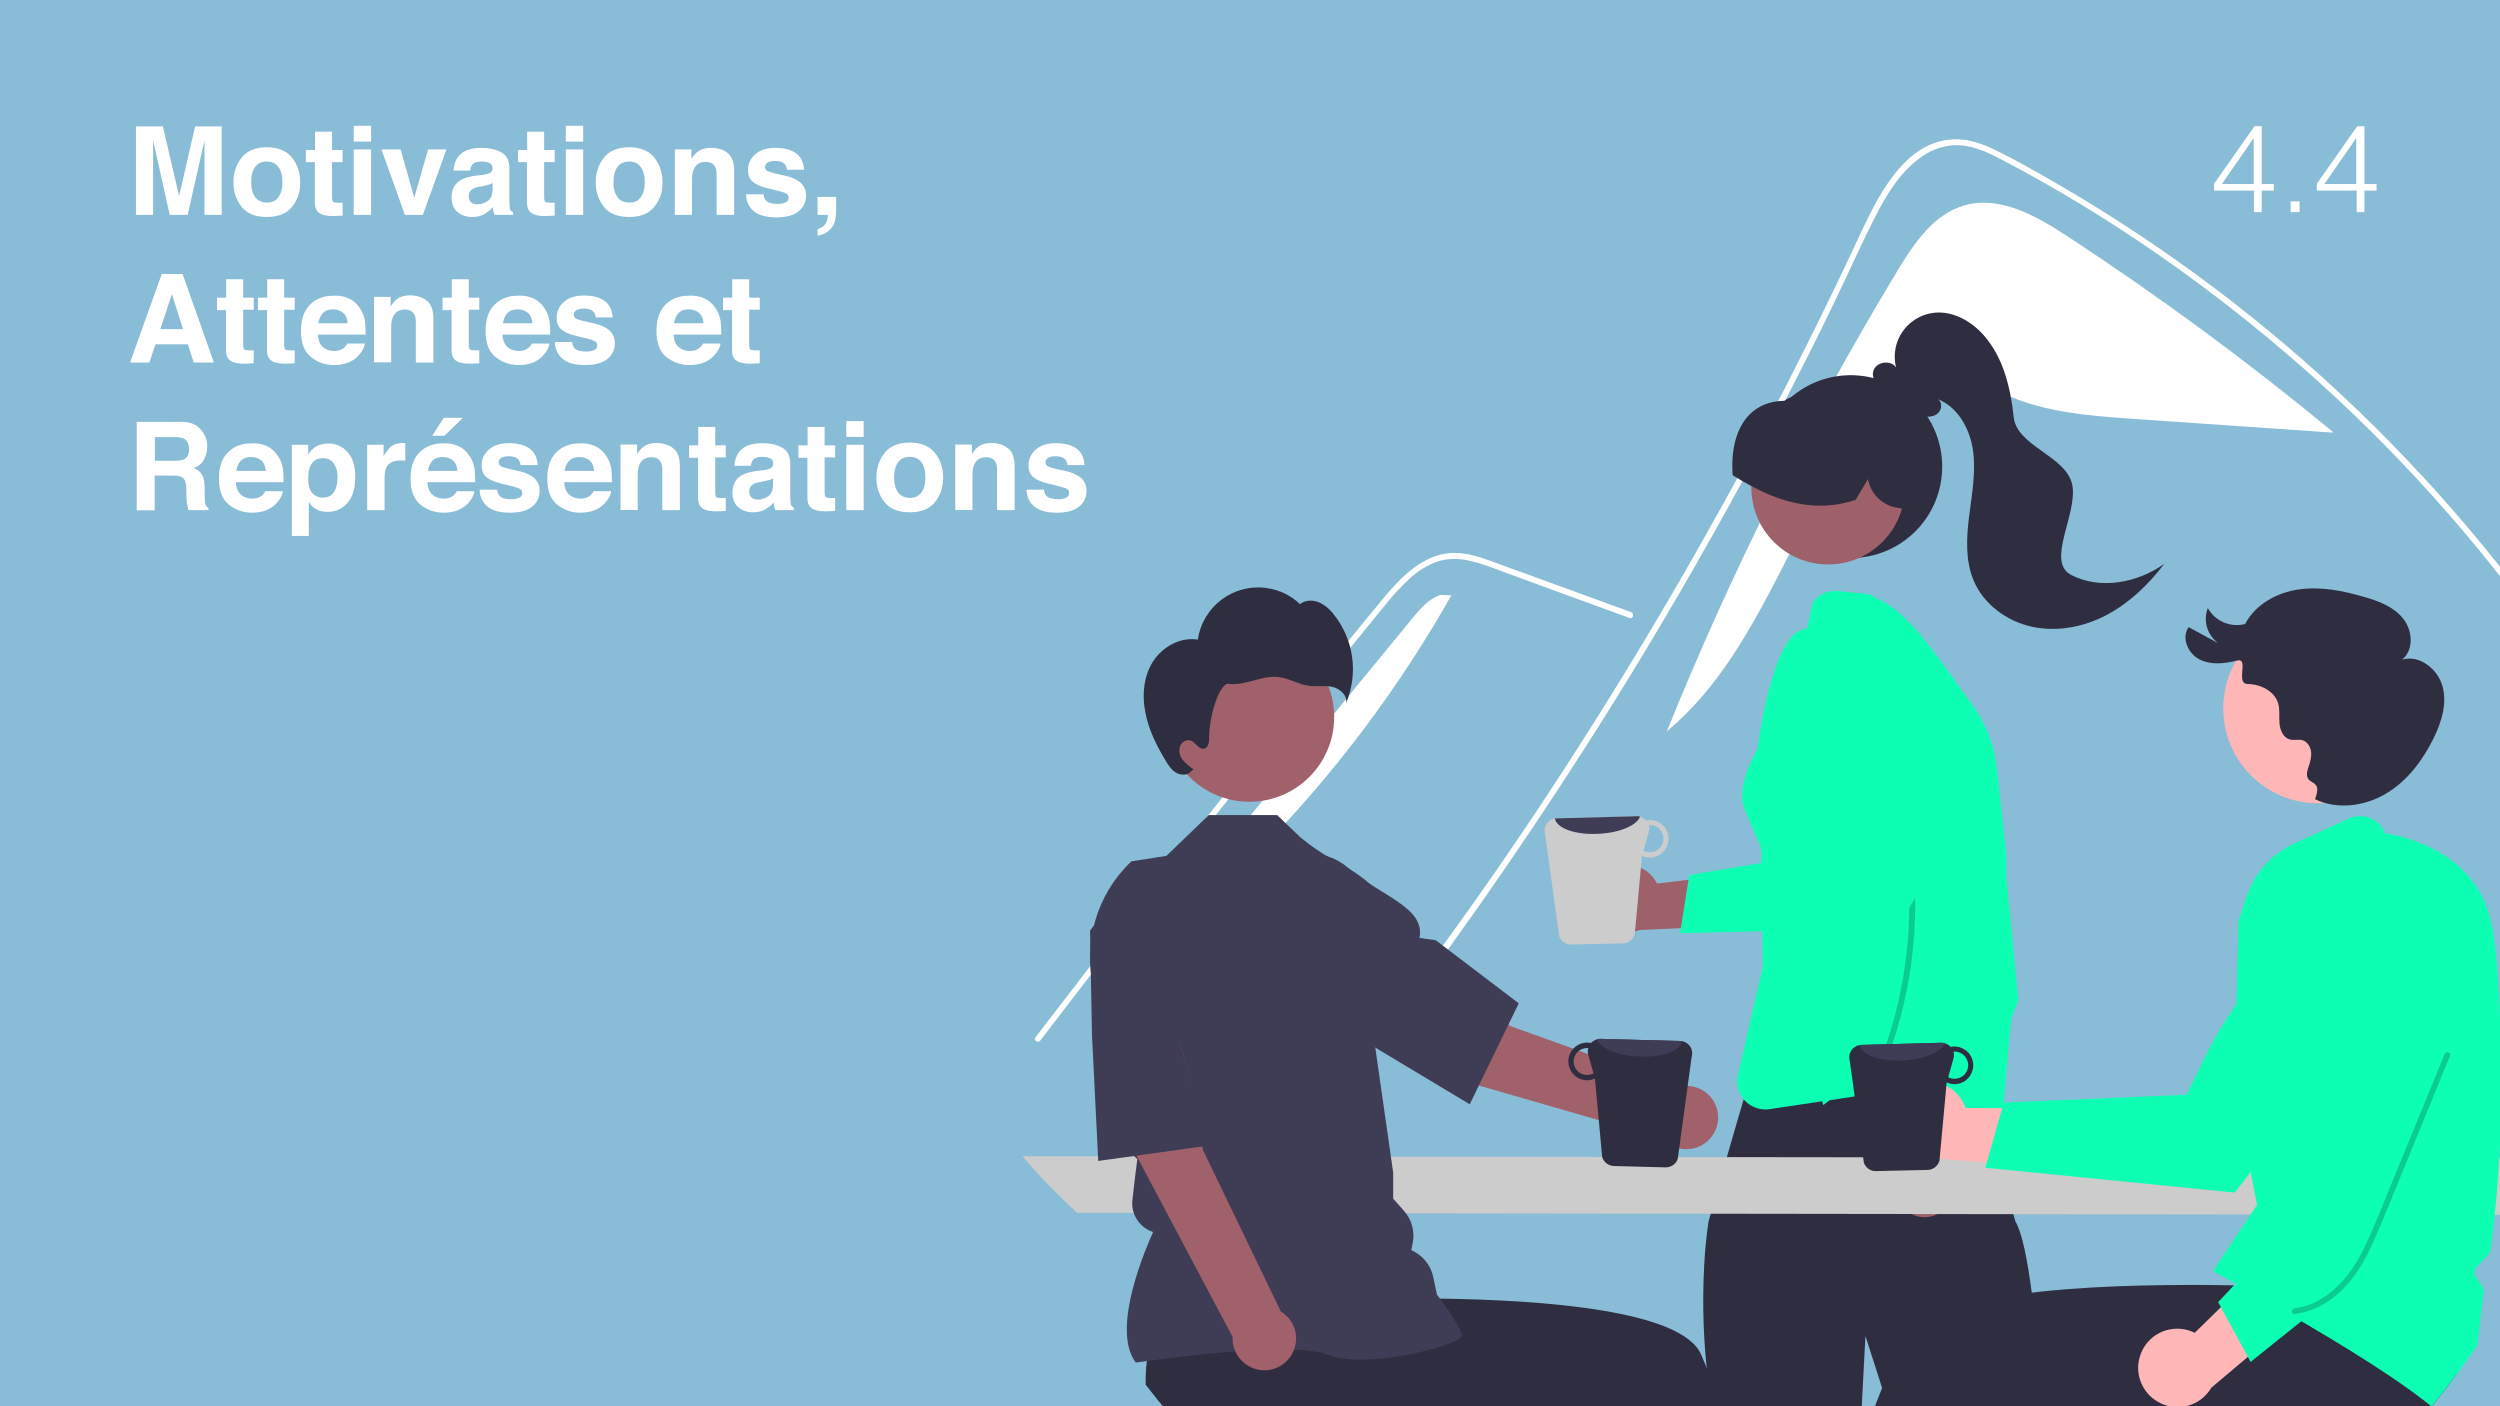 <?xml version="1.0" encoding="UTF-8"?>
<!-- Generator: Adobe Illustrator 27.3.1, SVG Export Plug-In . SVG Version: 6.00 Build 0)  -->
<svg xmlns="http://www.w3.org/2000/svg" xmlns:xlink="http://www.w3.org/1999/xlink" version="1.1" id="Calque_1" x="0px" y="0px" viewBox="0 0 1280 720" style="enable-background:new 0 0 1280 720;" xml:space="preserve">
<style type="text/css">
	.st0{fill:#88BCD7;}
	.st1{fill:#FFFFFF;}
	.st2{fill:#2F2E41;}
	.st3{fill:#9E616A;}
	.st4{fill:#FFB8B8;}
	.st5{fill:#0DFFB3;}
	.st6{fill:#CCCCCC;}
	.st7{fill:#FFB6B6;}
	.st8{fill:#CACACA;}
	.st9{fill:#3F3D56;}
	.st10{fill:#A0616A;}
	.st11{opacity:0.2;enable-background:new    ;}
</style>
<rect class="st0" width="1280" height="720"></rect>
<g>
	<path class="st1" d="M99.9,64.7h13.6V110h-8.8V79.3c0-0.9,0-2.1,0-3.7c0-1.6,0-2.8,0-3.7L96.1,110h-9.2l-8.5-38.1   c0,0.9,0,2.1,0,3.7c0,1.6,0,2.8,0,3.7V110h-8.8V64.7h13.8l8.3,35.7L99.9,64.7z"></path>
	<path class="st1" d="M149.5,105.9c-2.8,3.5-7.1,5.2-12.9,5.2c-5.8,0-10.1-1.7-12.9-5.2c-2.8-3.5-4.2-7.7-4.2-12.6   c0-4.8,1.4-9,4.2-12.6c2.8-3.5,7.1-5.3,12.9-5.3c5.8,0,10.1,1.8,12.9,5.3c2.8,3.5,4.2,7.7,4.2,12.6   C153.8,98.2,152.4,102.4,149.5,105.9z M142.5,101c1.4-1.8,2.1-4.4,2.1-7.8s-0.7-5.9-2.1-7.8c-1.4-1.8-3.3-2.7-5.9-2.7   c-2.6,0-4.5,0.9-5.9,2.7c-1.4,1.8-2.1,4.4-2.1,7.8s0.7,5.9,2.1,7.8c1.4,1.8,3.4,2.7,5.9,2.7C139.2,103.8,141.1,102.9,142.5,101z"></path>
	<path class="st1" d="M156.6,83v-6.2h4.7v-9.4h8.7v9.4h5.4V83H170v17.7c0,1.4,0.2,2.2,0.5,2.6c0.3,0.3,1.4,0.5,3.2,0.5   c0.3,0,0.5,0,0.8,0s0.6,0,0.9,0v6.6l-4.2,0.2c-4.1,0.1-7-0.6-8.5-2.2c-1-1-1.5-2.6-1.5-4.6V83H156.6z"></path>
	<path class="st1" d="M190,72.5h-8.9v-8.1h8.9V72.5z M181.1,76.5h8.9V110h-8.9V76.5z"></path>
	<path class="st1" d="M219.2,76.5h9.4L216.5,110h-9.2l-12-33.5h9.8l7,24.7L219.2,76.5z"></path>
	<path class="st1" d="M246.8,89.6c1.6-0.2,2.8-0.5,3.5-0.8c1.3-0.5,1.9-1.4,1.9-2.5c0-1.4-0.5-2.3-1.5-2.8c-1-0.5-2.4-0.8-4.3-0.8   c-2.1,0-3.6,0.5-4.5,1.5c-0.6,0.8-1,1.8-1.2,3.1h-8.5c0.2-2.9,1-5.3,2.5-7.2c2.3-3,6.3-4.4,12-4.4c3.7,0,7,0.7,9.8,2.2   c2.9,1.5,4.3,4.2,4.3,8.2v15.4c0,1.1,0,2.4,0.1,3.9c0.1,1.1,0.2,1.9,0.5,2.3c0.3,0.4,0.7,0.7,1.3,1v1.3h-9.5   c-0.3-0.7-0.5-1.3-0.6-1.9c-0.1-0.6-0.2-1.3-0.2-2c-1.2,1.3-2.6,2.4-4.2,3.4c-1.9,1.1-4,1.6-6.4,1.6c-3.1,0-5.6-0.9-7.6-2.6   c-2-1.7-3-4.2-3-7.4c0-4.1,1.6-7.1,4.8-9c1.8-1,4.3-1.7,7.7-2.2L246.8,89.6z M252.2,93.7c-0.6,0.3-1.1,0.6-1.7,0.8   c-0.6,0.2-1.4,0.4-2.4,0.6l-2,0.4c-1.9,0.3-3.2,0.7-4,1.2c-1.4,0.8-2.1,2-2.1,3.7c0,1.5,0.4,2.6,1.3,3.2c0.8,0.7,1.9,1,3.1,1   c1.9,0,3.7-0.6,5.3-1.7c1.6-1.1,2.5-3.1,2.5-6.1V93.7z"></path>
	<path class="st1" d="M265.2,83v-6.2h4.7v-9.4h8.7v9.4h5.4V83h-5.4v17.7c0,1.4,0.2,2.2,0.5,2.6c0.3,0.3,1.4,0.5,3.2,0.5   c0.3,0,0.5,0,0.8,0s0.6,0,0.9,0v6.6l-4.2,0.2c-4.1,0.1-7-0.6-8.5-2.2c-1-1-1.5-2.6-1.5-4.6V83H265.2z"></path>
	<path class="st1" d="M298.6,72.5h-8.9v-8.1h8.9V72.5z M289.7,76.5h8.9V110h-8.9V76.5z"></path>
	<path class="st1" d="M335,105.9c-2.8,3.5-7.1,5.2-12.9,5.2c-5.8,0-10.1-1.7-12.9-5.2c-2.8-3.5-4.2-7.7-4.2-12.6   c0-4.8,1.4-9,4.2-12.6c2.8-3.5,7.1-5.3,12.9-5.3c5.8,0,10.1,1.8,12.9,5.3c2.8,3.5,4.2,7.7,4.2,12.6   C339.3,98.2,337.9,102.4,335,105.9z M328,101c1.4-1.8,2.1-4.4,2.1-7.8s-0.7-5.9-2.1-7.8c-1.4-1.8-3.3-2.7-5.9-2.7   c-2.6,0-4.5,0.9-5.9,2.7c-1.4,1.8-2.1,4.4-2.1,7.8s0.7,5.9,2.1,7.8c1.4,1.8,3.4,2.7,5.9,2.7C324.7,103.8,326.7,102.9,328,101z"></path>
	<path class="st1" d="M372.6,78.4c2.2,1.8,3.3,4.8,3.3,9V110h-9V89.6c0-1.8-0.2-3.1-0.7-4.1c-0.9-1.7-2.5-2.6-4.9-2.6   c-3,0-5,1.3-6.1,3.8c-0.6,1.3-0.9,3-0.9,5.1V110h-8.8V76.5h8.5v4.9c1.1-1.7,2.2-3,3.2-3.7c1.8-1.4,4.1-2,6.8-2   C367.6,75.7,370.4,76.6,372.6,78.4z"></path>
	<path class="st1" d="M390.9,99.3c0.2,1.6,0.6,2.7,1.2,3.3c1.1,1.2,3.1,1.8,6.1,1.8c1.7,0,3.1-0.3,4.1-0.8c1-0.5,1.5-1.3,1.5-2.3   c0-1-0.4-1.7-1.2-2.2c-0.8-0.5-3.9-1.4-9.2-2.6c-3.8-0.9-6.5-2.1-8.1-3.5c-1.6-1.4-2.3-3.4-2.3-6c0-3.1,1.2-5.8,3.7-8   c2.4-2.2,5.9-3.3,10.3-3.3c4.2,0,7.6,0.8,10.2,2.5s4.2,4.6,4.5,8.7h-8.8c-0.1-1.1-0.4-2-1-2.7c-1-1.2-2.6-1.8-4.9-1.8   c-1.9,0-3.3,0.3-4.1,0.9s-1.2,1.3-1.2,2.1c0,1,0.4,1.7,1.3,2.2c0.9,0.5,3.9,1.3,9.2,2.4c3.5,0.8,6.1,2.1,7.9,3.7   c1.7,1.7,2.6,3.8,2.6,6.3c0,3.3-1.2,6-3.7,8.1c-2.5,2.1-6.3,3.2-11.5,3.2c-5.3,0-9.2-1.1-11.7-3.3c-2.5-2.2-3.8-5.1-3.8-8.5H390.9z   "></path>
	<path class="st1" d="M418.6,117.3c1.8-0.5,3.1-1.3,3.9-2.5c0.8-1.1,1.3-2.8,1.4-4.8h-5.3v-9.2h9.5v8c0,1.4-0.2,2.9-0.6,4.4   s-1.1,2.8-2.1,3.9c-1.1,1.2-2.4,2.1-3.8,2.7c-1.5,0.6-2.5,0.9-3,0.9V117.3z"></path>
	<path class="st1" d="M82.8,140.3h10.7l16,45.3H99.2l-3-9.3H79.6l-3.1,9.3h-9.9L82.8,140.3z M82.1,168.5h11.6L88,150.6L82.1,168.5z"></path>
	<path class="st1" d="M111.1,158.6v-6.2h4.7V143h8.7v9.4h5.4v6.2h-5.4v17.7c0,1.4,0.2,2.2,0.5,2.6c0.3,0.3,1.4,0.5,3.2,0.5   c0.3,0,0.5,0,0.8,0s0.6,0,0.9,0v6.6l-4.2,0.2c-4.1,0.1-7-0.6-8.5-2.2c-1-1-1.5-2.6-1.5-4.6v-20.6H111.1z"></path>
	<path class="st1" d="M132.1,158.6v-6.2h4.7V143h8.7v9.4h5.4v6.2h-5.4v17.7c0,1.4,0.2,2.2,0.5,2.6c0.3,0.3,1.4,0.5,3.2,0.5   c0.3,0,0.5,0,0.8,0s0.6,0,0.9,0v6.6l-4.2,0.2c-4.1,0.1-7-0.6-8.5-2.2c-1-1-1.5-2.6-1.5-4.6v-20.6H132.1z"></path>
	<path class="st1" d="M178.4,152.7c2.3,1,4.3,2.7,5.8,5c1.4,2,2.3,4.3,2.7,6.9c0.2,1.5,0.3,3.8,0.3,6.7h-24.4   c0.1,3.4,1.3,5.7,3.5,7.1c1.3,0.8,3,1.3,4.8,1.3c2,0,3.6-0.5,4.9-1.5c0.7-0.6,1.3-1.3,1.8-2.3h9c-0.2,2-1.3,4-3.2,6.1   c-3,3.3-7.2,4.9-12.6,4.9c-4.5,0-8.4-1.4-11.8-4.1s-5.1-7.2-5.1-13.4c0-5.8,1.5-10.3,4.6-13.4c3.1-3.1,7.1-4.6,12-4.6   C173.4,151.2,176.1,151.7,178.4,152.7z M165.3,160.3c-1.2,1.3-2,3-2.3,5.2H178c-0.2-2.3-0.9-4.1-2.3-5.3c-1.4-1.2-3.1-1.8-5.2-1.8   C168.3,158.4,166.5,159,165.3,160.3z"></path>
	<path class="st1" d="M218.6,154c2.2,1.8,3.3,4.8,3.3,9v22.6h-9v-20.4c0-1.8-0.2-3.1-0.7-4.1c-0.9-1.7-2.5-2.6-4.9-2.6   c-3,0-5,1.3-6.1,3.8c-0.6,1.3-0.9,3-0.9,5.1v18.1h-8.8v-33.5h8.5v4.9c1.1-1.7,2.2-3,3.2-3.7c1.8-1.4,4.1-2,6.8-2   C213.6,151.3,216.4,152.2,218.6,154z"></path>
	<path class="st1" d="M226.6,158.6v-6.2h4.7V143h8.7v9.4h5.4v6.2H240v17.7c0,1.4,0.2,2.2,0.5,2.6c0.3,0.3,1.4,0.5,3.2,0.5   c0.3,0,0.5,0,0.8,0s0.6,0,0.9,0v6.6l-4.2,0.2c-4.1,0.1-7-0.6-8.5-2.2c-1-1-1.5-2.6-1.5-4.6v-20.6H226.6z"></path>
	<path class="st1" d="M272.9,152.7c2.3,1,4.3,2.7,5.8,5c1.4,2,2.3,4.3,2.7,6.9c0.2,1.5,0.3,3.8,0.3,6.7h-24.4   c0.1,3.4,1.3,5.7,3.5,7.1c1.3,0.8,3,1.3,4.8,1.3c2,0,3.6-0.5,4.9-1.5c0.7-0.6,1.3-1.3,1.8-2.3h9c-0.2,2-1.3,4-3.2,6.1   c-3,3.3-7.2,4.9-12.6,4.9c-4.5,0-8.4-1.4-11.8-4.1s-5.1-7.2-5.1-13.4c0-5.8,1.5-10.3,4.6-13.4c3.1-3.1,7.1-4.6,12-4.6   C267.9,151.2,270.6,151.7,272.9,152.7z M259.8,160.3c-1.2,1.3-2,3-2.3,5.2h15.1c-0.2-2.3-0.9-4.1-2.3-5.3c-1.4-1.2-3.1-1.8-5.2-1.8   C262.8,158.4,261,159,259.8,160.3z"></path>
	<path class="st1" d="M292.9,174.9c0.2,1.6,0.6,2.7,1.2,3.3c1.1,1.2,3.1,1.8,6.1,1.8c1.7,0,3.1-0.3,4.1-0.8s1.5-1.3,1.5-2.3   c0-1-0.4-1.7-1.2-2.2c-0.8-0.5-3.9-1.4-9.2-2.6c-3.8-0.9-6.5-2.1-8.1-3.5c-1.6-1.4-2.3-3.4-2.3-6c0-3.1,1.2-5.8,3.7-8   c2.4-2.2,5.9-3.3,10.3-3.3c4.2,0,7.6,0.8,10.2,2.5s4.2,4.6,4.5,8.7H305c-0.1-1.1-0.4-2-1-2.7c-1-1.2-2.6-1.8-4.9-1.8   c-1.9,0-3.3,0.3-4.1,0.9c-0.8,0.6-1.2,1.3-1.2,2.1c0,1,0.4,1.7,1.3,2.2c0.9,0.5,3.9,1.3,9.2,2.4c3.5,0.8,6.1,2.1,7.9,3.7   c1.7,1.7,2.6,3.8,2.6,6.3c0,3.3-1.2,6-3.7,8.1c-2.5,2.1-6.3,3.2-11.5,3.2c-5.3,0-9.2-1.1-11.7-3.3c-2.5-2.2-3.8-5.1-3.8-8.5H292.9z   "></path>
	<path class="st1" d="M360.5,152.7c2.3,1,4.3,2.7,5.8,5c1.4,2,2.3,4.3,2.7,6.9c0.2,1.5,0.3,3.8,0.3,6.7h-24.4   c0.1,3.4,1.3,5.7,3.5,7.1c1.3,0.8,3,1.3,4.8,1.3c2,0,3.6-0.5,4.9-1.5c0.7-0.6,1.3-1.3,1.8-2.3h9c-0.2,2-1.3,4-3.3,6.1   c-3,3.3-7.2,4.9-12.6,4.9c-4.5,0-8.4-1.4-11.8-4.1s-5.1-7.2-5.1-13.4c0-5.8,1.5-10.3,4.6-13.4c3.1-3.1,7.1-4.6,12-4.6   C355.5,151.2,358.1,151.7,360.5,152.7z M347.4,160.3c-1.2,1.3-2,3-2.3,5.2h15.1c-0.2-2.3-0.9-4.1-2.3-5.3c-1.4-1.2-3.1-1.8-5.2-1.8   C350.3,158.4,348.6,159,347.4,160.3z"></path>
	<path class="st1" d="M370.2,158.6v-6.2h4.7V143h8.7v9.4h5.4v6.2h-5.4v17.7c0,1.4,0.2,2.2,0.5,2.6c0.3,0.3,1.4,0.5,3.2,0.5   c0.3,0,0.5,0,0.8,0s0.6,0,0.9,0v6.6l-4.2,0.2c-4.1,0.1-7-0.6-8.5-2.2c-1-1-1.5-2.6-1.5-4.6v-20.6H370.2z"></path>
	<path class="st1" d="M98.8,217c1.7,0.7,3.1,1.8,4.2,3.2c1,1.1,1.7,2.4,2.3,3.8c0.6,1.4,0.8,3,0.8,4.8c0,2.2-0.5,4.3-1.6,6.4   c-1.1,2.1-2.9,3.6-5.4,4.4c2.1,0.8,3.6,2,4.4,3.6c0.9,1.5,1.3,3.9,1.3,7.1v3c0,2.1,0.1,3.5,0.2,4.2c0.2,1.2,0.8,2,1.7,2.6v1.1H96.5   c-0.3-1-0.5-1.8-0.6-2.4c-0.2-1.3-0.4-2.6-0.4-3.9l-0.1-4.2c0-2.9-0.5-4.8-1.5-5.8c-1-1-2.8-1.4-5.4-1.4h-9.3v17.8H70v-45.3h21.7   C94.8,215.9,97.2,216.3,98.8,217z M79.3,223.7v12.2h10.2c2,0,3.5-0.2,4.6-0.7c1.8-0.9,2.7-2.6,2.7-5.1c0-2.7-0.9-4.6-2.6-5.5   c-1-0.5-2.4-0.8-4.4-0.8H79.3z"></path>
	<path class="st1" d="M136.4,228.3c2.3,1,4.3,2.7,5.8,5c1.4,2,2.3,4.3,2.7,6.9c0.2,1.5,0.3,3.8,0.3,6.7h-24.4   c0.1,3.4,1.3,5.7,3.5,7.1c1.3,0.8,3,1.3,4.8,1.3c2,0,3.6-0.5,4.9-1.5c0.7-0.6,1.3-1.3,1.8-2.3h9c-0.2,2-1.3,4-3.2,6.1   c-3,3.3-7.2,4.9-12.6,4.9c-4.5,0-8.4-1.4-11.8-4.1s-5.1-7.2-5.1-13.4c0-5.8,1.5-10.3,4.6-13.4c3.1-3.1,7.1-4.6,12-4.6   C131.5,226.8,134.1,227.3,136.4,228.3z M123.3,235.9c-1.2,1.3-2,3-2.3,5.2h15.1c-0.2-2.3-0.9-4.1-2.3-5.3c-1.4-1.2-3.1-1.8-5.2-1.8   C126.3,234,124.6,234.6,123.3,235.9z"></path>
	<path class="st1" d="M177.8,231.3c2.7,2.9,4.1,7.1,4.1,12.7c0,5.9-1.3,10.4-4,13.5s-6.1,4.6-10.3,4.6c-2.7,0-4.9-0.7-6.7-2   c-1-0.7-1.9-1.8-2.8-3.2v17.5h-8.7v-46.7h8.4v5c0.9-1.5,2-2.6,3-3.4c2-1.5,4.3-2.2,7-2.2C171.7,226.9,175.1,228.4,177.8,231.3z    M171.1,237.6c-1.2-2-3.1-3-5.8-3c-3.2,0-5.4,1.5-6.6,4.5c-0.6,1.6-0.9,3.6-0.9,6.1c0,3.9,1,6.6,3.1,8.2c1.2,0.9,2.7,1.4,4.4,1.4   c2.5,0,4.3-0.9,5.6-2.8c1.3-1.9,1.9-4.4,1.9-7.5C172.9,241.8,172.3,239.6,171.1,237.6z"></path>
	<path class="st1" d="M206.7,226.9c0.1,0,0.4,0,0.8,0v9c-0.6-0.1-1-0.1-1.5-0.1s-0.8,0-1,0c-3.5,0-5.9,1.1-7.1,3.4   c-0.7,1.3-1,3.3-1,6v16H188v-33.5h8.4v5.8c1.4-2.2,2.5-3.8,3.5-4.6c1.6-1.4,3.8-2.1,6.4-2.1C206.5,226.9,206.6,226.9,206.7,226.9z"></path>
	<path class="st1" d="M234.5,228.3c2.3,1,4.3,2.7,5.8,5c1.4,2,2.3,4.3,2.7,6.9c0.2,1.5,0.3,3.8,0.3,6.7h-24.4   c0.1,3.4,1.3,5.7,3.5,7.1c1.3,0.8,3,1.3,4.8,1.3c2,0,3.6-0.5,4.9-1.5c0.7-0.6,1.3-1.3,1.8-2.3h9c-0.2,2-1.3,4-3.2,6.1   c-3,3.3-7.2,4.9-12.6,4.9c-4.5,0-8.4-1.4-11.8-4.1s-5.1-7.2-5.1-13.4c0-5.8,1.5-10.3,4.6-13.4c3.1-3.1,7.1-4.6,12-4.6   C229.5,226.8,232.1,227.3,234.5,228.3z M221.4,235.9c-1.2,1.3-2,3-2.3,5.2h15.1c-0.2-2.3-0.9-4.1-2.3-5.3c-1.4-1.2-3.1-1.8-5.2-1.8   C224.3,234,222.6,234.6,221.4,235.9z M237,213.9l-9.4,9.2h-6.3l5.9-9.2H237z"></path>
	<path class="st1" d="M254.5,250.5c0.2,1.6,0.6,2.7,1.2,3.3c1.1,1.2,3.1,1.8,6.1,1.8c1.7,0,3.1-0.3,4.1-0.8s1.5-1.3,1.5-2.3   c0-1-0.4-1.7-1.2-2.2c-0.8-0.5-3.9-1.4-9.2-2.6c-3.8-0.9-6.5-2.1-8.1-3.5c-1.6-1.4-2.3-3.4-2.3-6c0-3.1,1.2-5.8,3.7-8   c2.4-2.2,5.9-3.3,10.3-3.3c4.2,0,7.6,0.8,10.2,2.5s4.2,4.6,4.5,8.7h-8.8c-0.1-1.1-0.4-2-1-2.7c-1-1.2-2.6-1.8-4.9-1.8   c-1.9,0-3.3,0.3-4.1,0.9c-0.8,0.6-1.2,1.3-1.2,2.1c0,1,0.4,1.7,1.3,2.2c0.9,0.5,3.9,1.3,9.2,2.4c3.5,0.8,6.1,2.1,7.9,3.7   c1.7,1.7,2.6,3.8,2.6,6.3c0,3.3-1.2,6-3.7,8.1c-2.5,2.1-6.3,3.2-11.5,3.2c-5.3,0-9.2-1.1-11.7-3.3c-2.5-2.2-3.8-5.1-3.8-8.5H254.5z   "></path>
	<path class="st1" d="M304.5,228.3c2.3,1,4.3,2.7,5.8,5c1.4,2,2.3,4.3,2.7,6.9c0.2,1.5,0.3,3.8,0.3,6.7h-24.4   c0.1,3.4,1.3,5.7,3.5,7.1c1.3,0.8,3,1.3,4.8,1.3c2,0,3.6-0.5,4.9-1.5c0.7-0.6,1.3-1.3,1.8-2.3h9c-0.2,2-1.3,4-3.2,6.1   c-3,3.3-7.2,4.9-12.6,4.9c-4.5,0-8.4-1.4-11.8-4.1s-5.1-7.2-5.1-13.4c0-5.8,1.5-10.3,4.6-13.4c3.1-3.1,7.1-4.6,12-4.6   C299.6,226.8,302.2,227.3,304.5,228.3z M291.4,235.9c-1.2,1.3-2,3-2.3,5.2h15.1c-0.2-2.3-0.9-4.1-2.3-5.3c-1.4-1.2-3.1-1.8-5.2-1.8   C294.4,234,292.7,234.6,291.4,235.9z"></path>
	<path class="st1" d="M344.8,229.6c2.2,1.8,3.3,4.8,3.3,9v22.6h-9v-20.4c0-1.8-0.2-3.1-0.7-4.1c-0.9-1.7-2.5-2.6-4.9-2.6   c-3,0-5,1.3-6.1,3.8c-0.6,1.3-0.9,3-0.9,5.1v18.1h-8.8v-33.5h8.5v4.9c1.1-1.7,2.2-3,3.2-3.7c1.8-1.4,4.1-2,6.8-2   C339.8,226.9,342.6,227.8,344.8,229.6z"></path>
	<path class="st1" d="M352.8,234.2V228h4.7v-9.4h8.7v9.4h5.4v6.2h-5.4v17.7c0,1.4,0.2,2.2,0.5,2.6c0.3,0.3,1.4,0.5,3.2,0.5   c0.3,0,0.5,0,0.8,0s0.6,0,0.9,0v6.6l-4.2,0.2c-4.1,0.1-7-0.6-8.5-2.2c-1-1-1.5-2.6-1.5-4.6v-20.6H352.8z"></path>
	<path class="st1" d="M390.5,240.8c1.6-0.2,2.8-0.5,3.5-0.8c1.3-0.5,1.9-1.4,1.9-2.5c0-1.4-0.5-2.3-1.5-2.8c-1-0.5-2.4-0.8-4.3-0.8   c-2.1,0-3.6,0.5-4.5,1.5c-0.6,0.8-1,1.8-1.2,3.1H376c0.2-2.9,1-5.3,2.5-7.2c2.3-3,6.3-4.4,12-4.4c3.7,0,7,0.7,9.8,2.2   c2.9,1.5,4.3,4.2,4.3,8.2v15.4c0,1.1,0,2.4,0.1,3.9c0.1,1.1,0.2,1.9,0.5,2.3s0.7,0.7,1.3,1v1.3h-9.5c-0.3-0.7-0.5-1.3-0.6-1.9   s-0.2-1.3-0.2-2c-1.2,1.3-2.6,2.4-4.2,3.4c-1.9,1.1-4,1.6-6.4,1.6c-3.1,0-5.6-0.9-7.6-2.6c-2-1.7-3-4.2-3-7.4c0-4.1,1.6-7.1,4.8-9   c1.8-1,4.3-1.7,7.7-2.2L390.5,240.8z M395.8,244.9c-0.6,0.3-1.1,0.6-1.7,0.8c-0.6,0.2-1.4,0.4-2.4,0.6l-2,0.4   c-1.9,0.3-3.2,0.7-4,1.2c-1.4,0.8-2.1,2-2.1,3.7c0,1.5,0.4,2.6,1.3,3.2c0.8,0.7,1.9,1,3.1,1c1.9,0,3.7-0.6,5.3-1.7   c1.6-1.1,2.5-3.1,2.5-6.1V244.9z"></path>
	<path class="st1" d="M408.8,234.2V228h4.7v-9.4h8.7v9.4h5.4v6.2h-5.4v17.7c0,1.4,0.2,2.2,0.5,2.6c0.3,0.3,1.4,0.5,3.2,0.5   c0.3,0,0.5,0,0.8,0s0.6,0,0.9,0v6.6l-4.2,0.2c-4.1,0.1-7-0.6-8.5-2.2c-1-1-1.5-2.6-1.5-4.6v-20.6H408.8z"></path>
	<path class="st1" d="M442.2,223.7h-8.9v-8.1h8.9V223.7z M433.3,227.7h8.9v33.5h-8.9V227.7z"></path>
	<path class="st1" d="M478.7,257.1c-2.8,3.5-7.1,5.2-12.9,5.2s-10.1-1.7-12.9-5.2c-2.8-3.5-4.2-7.7-4.2-12.6c0-4.8,1.4-9,4.2-12.6   c2.8-3.5,7.1-5.3,12.9-5.3s10.1,1.8,12.9,5.3c2.8,3.5,4.2,7.7,4.2,12.6C482.9,249.4,481.5,253.6,478.7,257.1z M471.7,252.2   c1.4-1.8,2.1-4.4,2.1-7.8s-0.7-5.9-2.1-7.8c-1.4-1.8-3.3-2.7-5.9-2.7s-4.5,0.9-5.9,2.7c-1.4,1.8-2.1,4.4-2.1,7.8s0.7,5.9,2.1,7.8   c1.4,1.8,3.4,2.7,5.9,2.7S470.3,254.1,471.7,252.2z"></path>
	<path class="st1" d="M516.2,229.6c2.2,1.8,3.3,4.8,3.3,9v22.6h-9v-20.4c0-1.8-0.2-3.1-0.7-4.1c-0.9-1.7-2.5-2.6-4.9-2.6   c-3,0-5,1.3-6.1,3.8c-0.6,1.3-0.9,3-0.9,5.1v18.1h-8.8v-33.5h8.5v4.9c1.1-1.7,2.2-3,3.2-3.7c1.8-1.4,4.1-2,6.8-2   C511.2,226.9,514,227.8,516.2,229.6z"></path>
	<path class="st1" d="M534.5,250.5c0.2,1.6,0.6,2.7,1.2,3.3c1.1,1.2,3.1,1.8,6.1,1.8c1.7,0,3.1-0.3,4.1-0.8c1-0.5,1.5-1.3,1.5-2.3   c0-1-0.4-1.7-1.2-2.2c-0.8-0.5-3.9-1.4-9.2-2.6c-3.8-0.9-6.5-2.1-8.1-3.5c-1.6-1.4-2.3-3.4-2.3-6c0-3.1,1.2-5.8,3.7-8   c2.4-2.2,5.9-3.3,10.3-3.3c4.2,0,7.6,0.8,10.2,2.5s4.2,4.6,4.5,8.7h-8.8c-0.1-1.1-0.4-2-1-2.7c-1-1.2-2.6-1.8-4.9-1.8   c-1.9,0-3.3,0.3-4.1,0.9s-1.2,1.3-1.2,2.1c0,1,0.4,1.7,1.3,2.2c0.9,0.5,3.9,1.3,9.2,2.4c3.5,0.8,6.1,2.1,7.9,3.7   c1.7,1.7,2.6,3.8,2.6,6.3c0,3.3-1.2,6-3.7,8.1c-2.5,2.1-6.3,3.2-11.5,3.2c-5.3,0-9.2-1.1-11.7-3.3c-2.5-2.2-3.8-5.1-3.8-8.5H534.5z   "></path>
</g>
<g>
	<path class="st1" d="M1153.9,97.6h-20.3v-3.5l20.7-29.5h3.7v29.6h6.2v3.4h-6.2v11h-4V97.6z M1137.6,94.2h16.3V70.7L1137.6,94.2z"></path>
	<path class="st1" d="M1172.8,108.6v-5.5h4.6v5.5H1172.8z"></path>
	<path class="st1" d="M1206.5,97.6h-20.3v-3.5l20.7-29.5h3.7v29.6h6.2v3.4h-6.2v11h-4V97.6z M1190.1,94.2h16.3V70.7L1190.1,94.2z"></path>
</g>
<path class="st1" d="M971.5,138.6c8.4-13.9,18.4-28.8,34.1-33.4c18.1-5.3,36.7,5.2,52.5,15.5c47.2,30.9,92.7,64.4,136.2,100.3l0,0.5  c-33.9-2.3-67.7-4.7-101.6-7c-24.5-1.7-49.8-3.6-71.4-15.2c-8.2-4.4-16.2-10.3-25.5-10.7c-11.6-0.5-21.6,7.6-29.5,16  c-46.8,49.9-60.4,126.1-112.9,169.9C886.3,293,925.9,214.1,971.5,138.6z"></path>
<path class="st1" d="M683.6,561.6c5.2-6.5,7.3-8.1,12.4-14.7c41.6-53.8,80.7-109.4,117.3-166.8c24.9-39,48.5-78.8,70.9-119.3  c10.7-19.3,21-38.7,31.1-58.2c7.8-15.2,15.5-30.4,22.9-45.8c2.1-4.4,4.2-8.8,6.3-13.2c4.9-10.4,9.6-20.8,14.8-31  c5.8-11.7,13-23.9,23.7-31.7c4.9-3.7,10.7-6,16.8-6.5c8.7-0.6,16.8,3,24.4,7c55.4,28.9,107.3,65.2,154.3,106.4  c47.1,41.3,89.1,88,125.3,139.1c1.1,1.6,3.7,0.1,2.6-1.5c-4.4-6.2-8.9-12.4-13.5-18.5c-38-50.6-81.8-96.5-130.5-136.8  c-24.1-20-49.4-38.5-75.7-55.5c-13.4-8.7-27-16.9-40.9-24.8c-7-4-14-7.9-21.2-11.5c-7-3.6-14.4-6.8-22.4-7  c-27.2-0.4-41.3,30.4-51,51.2c-3,6.5-6.1,13-9.2,19.5c-11.8,24.6-24,49-36.7,73.2c-7.8,14.9-15.8,29.8-24,44.5  c-25.4,46-52.5,91-81.1,135.1c-37.9,58.4-75.5,110-118.8,164.6C680.3,560.9,682.4,563.1,683.6,561.6z"></path>
<path class="st1" d="M834.3,316.4l-40.6-14.8l-20.1-7.4c-6.6-2.4-13.1-5.1-19.9-6.8c-6-1.5-12.1-1.8-18,0.2c-5.2,1.9-10,4.9-14,8.7  c-4.1,3.8-8,7.9-11.5,12.3c-4.4,5.3-8.7,10.6-13,15.9c-17.9,21.9-35.7,43.9-53.4,66c-17.7,22.1-35.2,44.3-52.7,66.6  c-17.5,22.3-34.8,44.8-52.1,67.3c-2.1,2.8-4.2,5.5-6.3,8.3c-1.2,1.5-3.8,0-2.6-1.5c17.4-22.7,34.9-45.4,52.5-68  c17.7-22.6,35.4-45.1,53.3-67.6c17.9-22.4,35.9-44.7,54.1-67c4.5-5.5,9-11.1,13.6-16.6c3.8-4.7,7.6-9.4,11.8-13.7  c7.7-8,17.3-15,28.8-15.2c6.8-0.1,13.3,2,19.6,4.3c6.8,2.5,13.5,5,20.3,7.4l40.8,14.9l10.2,3.7C836.9,314.1,836.2,317.1,834.3,316.4  L834.3,316.4z"></path>
<path class="st1" d="M723.2,316.5c4-4.9,8.3-9.9,14.3-11.9l5.6,0.2c-42.4,75-99.8,140.5-168.5,192.6  C624.2,437.1,673.7,376.8,723.2,316.5z"></path>
<path class="st2" d="M994.4,238.9c0,25.9-20.9,46.8-46.8,46.8c-25.9,0-46.8-20.9-46.8-46.8c0-12.1,4.7-23.8,13.1-32.5  c0.1-0.1,0.1-0.1,0.2-0.2c0.4-0.4,0.7-0.8,1.1-1.2c0,0,0,0,0,0c0,0,0,0,0,0c0.5-0.4,1-0.9,1.5-1.3c19.4-17,49-15.1,66.1,4.3  C990.3,216.6,994.4,227.5,994.4,238.9L994.4,238.9z"></path>
<circle class="st3" cx="936" cy="249.7" r="39.3"></circle>
<path class="st2" d="M964.1,212c-12.4-11.6-30.4-15.1-46.2-9c-0.2,0.1-0.5,0.2-0.7,0.3c0,0,0,0,0,0c-0.8,0.3-1.5,0.6-2.2,1l-0.5,0.2  v0.1c-0.1,0.1-0.2,0.1-0.3,0.2c-0.2,0.2-0.4,0.3-0.7,0.4c-7.5,0.1-13.7,2.7-18.3,7.6c-6.1,6.6-9,17.3-8.1,30.1l0,0.4l0.3,0.2  c3.2,2,6.3,3.8,9.2,5.3c1.7,0.9,3.4,1.8,5.1,2.6c0.2,0.1,0.4,0.2,0.6,0.3c17,7.9,32.5,9.3,47.5,4.3l0.3-0.1l6.3-10.6  c1.3,7.4,7.2,13.3,14.6,14.6l2.6,0.5l3.9,0.7l0.2-0.7C981.7,242.9,976.2,223.5,964.1,212z"></path>
<path class="st2" d="M1060.5,294.4c-13.4-6.9,3.8-31.9,0.4-46.6c-3.5-14.6-28.3-19.3-29.9-34.3c-1.6-15-5.3-30.4-15.2-41.7  c-6.3-7.2-15.6-12.6-25.2-11.7c-12.4,1.2-21.6,12.2-20.4,24.7c0.1,1.1,0.3,2.2,0.6,3.3c-2.7-3.9-9.8-3-11.5,1.4  c-1.6,3.9,1.9,8.6,5.9,9c5.3,6.5,11.3,13.4,19.6,14.7c2.7,0.4,5.7,0.1,7.6-1.8s2.1-5.6-0.2-7c10.4,4.1,16.5,15.4,18,26.4  c1.5,11.1-0.6,22.3-2,33.4s-2,22.8,2.3,33c5.1,12.2,17,20.9,29.9,23.7s26.7,0.1,38.3-6.1c11.7-6.2,21.4-15.6,29.4-26.1  C1094.4,298.4,1075.5,302.1,1060.5,294.4z"></path>
<polygon class="st4" points="908.7,459.3 881.6,644.5 1029.6,633.3 985.3,451.1 "></polygon>
<path class="st2" d="M1063.6,846.5c-0.1,0.6-0.3,1.3-0.5,1.9c-17.1,6.2-34.6,11.2-52.3,15.1c-3.7-12.3-10.9-35.6-17.2-54.6  c-5.1-15.6-9.7-28.3-11.2-29.9c-4.4-4.4,0-10.2,0-10.2l-18.8-58.3l-8.5-26.5l-2.9,55.6l-4.2,80.6l-0.1,2.3c0,0-5.8,17.5-2.9,20.4  s-2.9,14.6-2.9,14.6l-1.7,15.3c-2.1,0.1-4.3,0.2-6.4,0.2l-0.7,0.2l-0.6-0.2c-2.9,0.1-5.8,0.1-8.7,0.2c-1.2,0-2.5,0-3.7,0  c-0.6,0-1.2,0-1.7,0c-8.4,0-16.7-0.3-25-0.8l-5.1-41.8l-5.3-43.1c0,0,5.8-11.7,0-17.5c-3.5-3.5-1.8-8.6,0.2-12.1  c-1.2-5.4-2.9-13.7-5.1-26c-0.1-0.4-0.2-0.8-0.2-1.2c-0.7-3.9-1.3-7.7-1.9-11.5c-1-6.6-1.8-13-2.4-19c-2-19.7-2.3-39.5-0.8-59.3  c0.6-7,1.3-12.2,1.7-15.1c0-0.3,0.5-1.8,1.2-4.3c1.1-4,2.9-10.3,4.9-17.3c1.1-3.7,2.2-7.7,3.3-11.6c2-6.8,3.9-13.6,5.5-19v0  c1.4-4.8,2.5-8.6,3.1-10.5c0.3-1,0.4-1.5,0.4-1.5s0.3-0.1,0.9-0.2c1.8-0.4,6.3-1.4,12.6-2.8c6.5-1.4,14.9-3.1,24.2-4.9  c7.9-1.5,16.4-3.1,24.9-4.5c3-0.5,6.1-1,9.1-1.4c18.5-2.8,35.5-4.3,43.6-2.5c0.6,0.1,1.1,0.3,1.7,0.5c0.5,0.2,1.1,0.4,1.6,0.7  c0.2,0.2,2.7,9.6,5.8,21.9c0,0.1,0.1,0.2,0.1,0.4c0.9,3.7,1.9,7.7,2.9,11.7c1,4.1,2.1,8.3,3.1,12.4c3,12.2,5.8,23.5,7.3,29  c0.6,2.1,0.9,3.4,1,3.5c3.4,5.6,6.1,19.4,8.4,36.7c2,15.5,3.6,33.7,4.8,51.4c0.6,8.8,1.1,17.4,1.6,25.5c1.5,27.3,2.1,48.7,2.1,48.7  s2.2,17.8,6.7,26.2c0.5,1.1,1.2,2.1,2.1,3c3,3,3.3,5.5,2.9,7.3c-0.2,0.9-0.5,1.7-1,2.4c-0.1,0.2-0.2,0.3-0.4,0.5  c-0.8,3.7,0.3,7.5,2.9,10.2C1064.3,839.9,1064.1,844,1063.6,846.5z"></path>
<path class="st5" d="M1015.1,399.9c-0.2-1.3-0.3-2.5-0.5-3.8c-0.1-0.8-0.2-1.6-0.4-2.5c-1.3-8.2,4-15.2-2.8-20.8  c-1.6-1.3-2.9-2.9-3.8-4.8l-1.6-3.2l-2.9-5.9l-6.3-12.7l-1.1-2.2c-0.3-0.6-0.7-1.2-1.1-1.8c-1.2-1.7-2.7-3.2-4.5-4.2l-15.7-9.4  c-2.4-1.4-4.4-3.6-5.6-6.1l-0.4-0.8c-1.7-3.5-4.8-12-8.5-15.7l0,0c-0.8-0.9-1.9-1.5-3.1-1.8l-15.6-1.6c-5.1-0.5-10.1,1.7-13.1,5.8  l-0.4,2l-2.5,11.4l-0.1,0c-0.7,0.2-1.5,0.3-2.2,0.5c-16.2,4.4-23,61.1-23,61.1s-11.3,18.7-6.9,30.3l8,18.7c0.1,0.1,0.1,0.3,0.1,0.4  c0.7,2,1,4.2,0.7,6.4l0,0.7l0,1.6l0.1,4.1l0.2,13.7l0.2,17.1l0.2,14.6l0.1,3.9l-13.1,57c-0.4,3.8,0.7,7.6,3,10.6l0,0  c0.3,0.4,0.6,0.7,0.9,1.1l0,0c0.3,0.3,0.6,0.6,1,0.9c3.2,2.8,7.5,4,11.7,3.4l1.8-0.3h0l25.4-3.8h0l2.9-0.4h0l28.4-4.3h0l4.9-0.7  c0.4,0,0.8-0.1,1.2-0.1l26-1.8c0.6,0,1.2-0.1,1.8-0.2h0c4.6-0.9,8.6-4,10.5-8.4c0.4-0.9,0.7-1.8,0.9-2.7c0.2-1,0.3-2,0.4-3l0.3-24.5  l1-79.2c0-2.6,0.8-5.2,2.2-7.5C1017.3,425.5,1016.9,413.1,1015.1,399.9z"></path>
<path class="st3" d="M971.5,611.5c-1.4-7.6,3.7-14.9,11.3-16.3c0.8-0.1,1.6-0.2,2.5-0.2l16.2-47.2l15.8,20.6L999.5,610  c-0.5,7.8-7.2,13.7-15,13.2C978,622.8,972.6,618,971.5,611.5L971.5,611.5z"></path>
<path class="st5" d="M1033.4,512.2l-3.7,9.2l-5.1,56.9c-1.6,0.4-3.1,1-4.5,1.9c-6.2,3.9-9,11.5-6.7,18.4l1.5,4.5l-11.2-3.4  l-18.3-5.6l-21.6-6.6l3.7-11.9c1.7-5.5,0.6-11.6-3-16.1c-0.4-0.6-0.9-1.1-1.4-1.6l1.4-10.2l0.8-6.1l-9.9,7.5l-19.3,14.7h0l-2.6,2  c0,0-0.1-0.5-0.4-1.5c-0.5-1.9-1.4-5.6-2.6-10.7c-5.8-25.4-10.1-51.2-12.9-77.1c-0.6-5.8-1.1-11.8-1.5-17.9  c-0.4-6.2-0.8-12.6-0.9-19c-1.4-51.9,6.5-106.4,39.9-134.2c1.6,0,3.2,0.3,4.8,0.8c13.5,4.1,28.3,24.4,38.5,38.9  c2.4,3.4,4.6,6.5,6.4,9l4.4,6c6,8.2,10.2,17.7,12.3,27.7c0.4,2.1,0.8,4.3,1,6.4l4.8,44.5v11.5L1033.4,512.2z"></path>
<path class="st6" d="M523.5,592c8.7,10.3,18.1,20,28.1,29l737.6,1c10-9,19.4-18.7,28.1-29L523.5,592z"></path>
<path class="st7" d="M923.8,873.3c-1.2,0-2.5,0-3.7,0c-0.6,0-1.2,0-1.7,0c-8.4,0-16.7-0.3-25-0.8l0.2,1.6l-0.7-1.7l-15.8-36.9  l11.2-4.8l20.6-8.8l6.3,21.5l6,20.6l1.8,6.1L923.8,873.3z"></path>
<path class="st7" d="M850.4,830.4l-4.5,36.3c-10.2-1.8-20.2-4-30.2-6.5v-29.8L850.4,830.4z"></path>
<path class="st8" d="M692.4,763.5v43c-6.1-3.9-12-8-17.9-12.2v-30.8H692.4z"></path>
<path class="st9" d="M761.8,756.3v21.5c0,8.2-6.7,14.9-14.9,14.9h-74.5c-14.2-10.4-27.8-21.6-40.6-33.7c-6.1-5.7-12-11.6-17.7-17.6  h132.8C755.1,741.4,761.8,748.1,761.8,756.3L761.8,756.3z"></path>
<path class="st2" d="M936.3,872.3l-2.5,0.8l-0.7,0.2l-0.6-0.2c-2.9,0.1-5.8,0.1-8.7,0.2c-1.2,0-2.5,0-3.7,0c-0.6,0-1.2,0-1.7,0  c-8.4,0-16.7-0.3-25-0.8l0.2,1.6l-0.7-1.7c-3-0.2-5.9-0.4-8.8-0.7l-23.3-39l-47.9-80.2l-5.5-9.3c0,0-18.9,5.6-45.7,11  c-20.2,4.1-44.8,8-69.2,9.2c-6,0.3-12,0.5-17.9,0.4c-15.2-0.1-29.9-1.5-42.7-4.9c-6.1-5.7-12-11.6-17.7-17.6  c-9.7-10.3-19-21.1-27.6-32.3c-0.1-4.1,0.1-8.2,0.6-12.3c0.1-0.7,0.2-1.4,0.3-2.1l2.7-46.4l20.3-2.7l30.9-4.1l33.4-4.4l3.7,28.8  c0,0,26-1.3,59-0.9c53,0.7,123.8,6,133.5,28.7c0.9,2.1,1.8,4.3,2.7,6.4c18.6,44.7,35.8,92.2,47.4,126c2.2,6.4,4.2,12.4,6,17.7  C932.9,861.4,936.3,872.3,936.3,872.3z"></path>
<path class="st2" d="M879.6,719.3c-0.5,4.2-1,8.5-1.5,12.7c-4.8,37.2-11.4,72.8-17.3,100.9c-2.9,13.7-5.6,25.7-7.8,35.2  c-2.4-0.4-4.7-0.8-7.1-1.2c-10.2-1.8-20.2-4-30.2-6.5c-3-0.8-5.9-1.5-8.8-2.3l5.9-105.3l2-34.8l61.1,1.4L879.6,719.3z"></path>
<path class="st7" d="M977.8,556.4c9.6-5.4,21.8-1.9,27.1,7.7c0.6,1,1.1,2.1,1.4,3.2l70.9,0.1l-20.3,30.7l-64.2-4.8  c-10.7,2.9-21.7-3.4-24.6-14.1C965.7,570.3,969.7,560.8,977.8,556.4L977.8,556.4z"></path>
<path class="st5" d="M1016.5,597.9l127.7,12.7l0.3-0.4c0.6-0.8,64.6-82.6,75.3-102.1c6.6-11.7,9-25.3,6.8-38.6l-0.1-0.3l-0.3-0.2  c-10.7-9-26.3-9.3-37.4-0.8c-25.9,20.1-46.8,45.9-61.1,75.5l-8.1,16.8l-93.7,4L1016.5,597.9z"></path>
<path class="st7" d="M967.2,828.5l-18.8,43.8c-2.7,0.2-5.4,0.3-8.1,0.5c-2.1,0.1-4.3,0.2-6.4,0.2l-0.7,0.2l-0.6-0.2  c-2.9,0.1-5.8,0.1-8.7,0.2c-1.2,0-2.5,0-3.7,0c-0.6,0-1.2,0-1.7,0l1.2-4.3l1.5-5.1l5.8-20.1l8.4-29l12.5,5.4L967.2,828.5z"></path>
<path class="st7" d="M1102.8,831.7c-9.7,4.7-19.5,9-29.6,12.9l-9.8-16.5l31.7-13.9L1102.8,831.7z"></path>
<path class="st8" d="M1169.8,756.5v34.9c-5.8,4.3-11.8,8.5-17.9,12.5v-47.4H1169.8z"></path>
<path class="st9" d="M1232.6,734.4c-5,5.6-10.2,11-15.5,16.3c-12.5,12.5-25.9,24.2-39.9,35h-79.8c-4.3,0-8.4-1.8-11.2-5.1l0,0  c-1.7-1.9-2.8-4.1-3.4-6.6l0,0c-0.2-1.1-0.3-2.1-0.3-3.2v-21.5c0-8.2,6.7-14.9,14.9-14.9H1232.6z"></path>
<path class="st2" d="M1265.5,650.6l-8.7,37.1c0.8,5.4,1.1,10.8,0.8,16.2c-4.1,5.5-8.3,10.9-12.7,16.2c-4,4.9-8.1,9.6-12.4,14.3  c-5,5.6-10.2,11-15.5,16.3c-13.9,4.4-30.2,6.1-47.3,6.3c-5.9,0-11.9-0.1-17.9-0.4c-24.4-1.3-49-5.2-69.2-9.2  c-5.3-1.1-10.4-2.1-15-3.2c-8.8-2-16.1-3.8-21.4-5.2c-6-1.6-9.4-2.6-9.4-2.6l-22.7,38l-20.6,34.5L956,871.8  c-2.5,0.2-5.1,0.4-7.6,0.6c-2.7,0.2-5.4,0.3-8.1,0.5c-2.1,0.1-4.3,0.2-6.4,0.2l-0.7,0.2l-0.6-0.2l-9.6-3.1l-3.2-1l-11.7-3.7  c0,0,2.6-8.2,7.2-21.9c1.7-5,3.6-10.8,5.8-17.2c7.9-23.1,18.8-54,31.2-86.5c3.7-9.6,7.5-19.4,11.4-29.2c3.2-8,6.5-16,9.8-23.8  c5.8-13.6,33.7-21,66.5-24.8c1.7-0.2,3.3-0.4,5-0.6c16.7-1.8,34.5-2.7,51.1-3.1c8.3-0.2,16.3-0.3,23.8-0.3c2.4,0,4.8,0,7,0h0  c6.2,0,11.8,0.1,16.8,0.2c1,0,1.9,0,2.8,0.1h0c0.6,0,1.2,0,1.8,0c10.9,0.3,17.6,0.6,17.6,0.6l2.6-20.3l0.5-4.1l0.5-3.9v0l0.1-0.5  l0.4,0l7.2-0.1l60.5-1.2l33.1-0.7L1265.5,650.6z"></path>
<path class="st2" d="M1110.3,828c-2.5,1.3-5,2.5-7.5,3.7c-9.7,4.7-19.5,9-29.6,12.9c-2.9,1.1-5.8,2.2-8.7,3.3  c-0.3-0.5-0.7-0.9-1-1.3c-13.9-19-31.5-44.2-49.4-72.2c-7.5-11.7-15-23.9-22.3-36.4l52.8-24.6l5.9-2.8l17,33.5l15.2,29.9l3.4,6.7  L1110.3,828z"></path>
<circle class="st7" cx="1186.9" cy="362.7" r="48.6"></circle>
<path class="st2" d="M1185.3,409.2c11.4,5.5,25.4,3.6,36.2-2.8c10.9-6.4,18.8-16.9,24.4-28.2c4.1-8.3,7.1-17.8,4.7-26.7  c-2.4-8.9-11.8-16.4-20.7-13.8c6.1-4.9,5.4-14.9,0.5-21s-12.6-9-20.1-11.1c-10.8-3.2-22.2-5.4-33.4-3.8s-22.2,7.7-27.4,17.7  c-7.5,1.9-15.4-1.4-19.1-8.2c-2.5,6.5-0.3,13.9,5.3,18l-15.1-8.2c-3.9,5.3-0.4,13.5,5.5,16.5c5.9,3,12.9,2.2,19.3,0.6  s-1.1,11.9,5.4,12c6.6,0.1,13.7,3.6,15.6,9.9c1,3.3,0.4,6.9,0.7,10.3c0.3,3.4,1.9,7.3,5.3,8.2c2.1,0.6,4.4-0.2,6.5,0.4  c2.6,0.8,4.2,3.6,4.4,6.2c0.2,2.7-0.6,5.4-1.5,7.9c-3.3,10.2,7.3,4.5,4,14.6L1185.3,409.2z"></path>
<path class="st5" d="M1280.7,552.9c-0.4-40.2-2.2-67.5-5.4-81.4c-8.5-37.2-48-44-54.2-44.8c-2.6-7.1-10.5-10.6-17.6-8  c-0.3,0.1-0.6,0.2-0.9,0.4l-28,12.8c-11.5,5.3-20.3,15.1-24.3,27.1l-4.2,12.7l-2.1,85.2l6.9,35.8l0,0l4.7,24.2l-3.2,4.8l-18.3,27.4  l-0.3,0.5l0,0l-0.8,1.2c1.1,0.6,2.2,1.2,3.3,1.8c2.8,1.5,5.5,3,8.2,4.5c0.6,0.4,1.3,0.7,1.9,1.1h0c0.4,0.2,0.8,0.4,1.2,0.7  c10,5.6,19.1,10.7,27.2,15.5c1.1,0.7,2.3,1.3,3.4,2c37.8,22.1,57,35.7,66.7,43.7c4.4-5.3,8.6-10.7,12.7-16.2c3.7-5,7.3-10,10.8-15.2  c0.6-4,1-8,1.4-12c0.5-4.7,1-9.7,1.8-14.5c0.4-2.1-1-4.2-2.4-6.1c-1.3-1.8-2.5-3.5-2.2-5.2c0.3-1.7,2.1-3.5,3.9-5.3  c1.9-1.9,4-3.9,4.3-6c0.8-5.9,1.5-11.8,2.1-17.7c1-9.6,1.8-19.3,2.3-29C1280.5,579.6,1280.8,566.2,1280.7,552.9z"></path>
<path class="st7" d="M1095.6,694.6c3.1-10.6,14.2-16.6,24.8-13.5c1.1,0.3,2.2,0.8,3.3,1.3l50.7-49.6l7,36.2l-49.2,41.5  c-5.6,9.6-17.9,12.8-27.4,7.2C1096.7,713,1092.9,703.5,1095.6,694.6L1095.6,694.6z"></path>
<path class="st5" d="M1152.3,697.3l100.1-80.3l-0.1-0.5c-0.1-1-11.7-104.2-17.7-125.7c-3.5-13-11.3-24.4-22.1-32.3l-0.3-0.2l-0.3,0  c-14,1.1-25.3,11.7-27.3,25.6c-4.5,32.5-1.3,65.6,9.2,96.7l6,17.7l-64.1,68.4L1152.3,697.3z"></path>
<circle class="st10" cx="639.7" cy="367.1" r="43.4"></circle>
<path class="st9" d="M581.4,697.5l-0.2-0.3c-12.6-17.7,6.4-60.2,9.2-66.4l0,0c-7-2.3-11.5-9.2-10.6-16.5l1.2-10.5l1.3-10.3l-9.2-9.2  l0-0.2l-5.3-46.5l-7.7-30.9c-5.9-23.8,1.4-48.9,19.2-65.7l17.9-2.8l21.7-20.9h35l12,11.5c23.6,19.3,29.2,10.9,55.8,47.3l-19,50.2  l10.6,74l0,13.4l5.5,6.2c4,4.5,5.7,10.6,4.5,16.6l-0.7,3.6l0,0c5.7,2.5,9.9,7.5,11.2,13.6l1.9,9.1c1.7,2.2,12.7,16.9,12.7,20.9  c0,0.6-0.4,1.2-1.4,1.8c-7.5,5.1-48.9,15.4-67.2,8.1c-19.5-7.8-97.1,3.9-97.9,4L581.4,697.5z"></path>
<path class="st10" d="M559.3,521.5l36.1-7.1c13.3,19.9,20.5,74.4,20.5,74.4l39.9,82.7c7.7,4.7,10.1,14.6,5.4,22.3  s-14.6,10.1-22.3,5.4c-5.1-3.1-8.1-8.7-7.8-14.7l-52-98L559.3,521.5z"></path>
<path class="st9" d="M559.1,530.1l-1-53.6l17-22.7c6.8-9.1,18.2-13.5,29.4-11.4l0,0c15.4,3,25.8,17.4,23.8,32.9  c-2.9,22.7-9.4,51.1-24.2,57.5l-0.2,0.1l15.3,53.6l-56.9,7.9L559.1,530.1z"></path>
<path class="st10" d="M773.4,525.4c0,0-43.3-33.8-66.8-38.7L685.8,517l56.2,34.4l109.4,31.6c6,6.7,16.3,7.2,22.9,1.2  c6.7-6,7.2-16.3,1.2-22.9c-4-4.4-10-6.3-15.8-4.9L773.4,525.4z"></path>
<path class="st9" d="M697.2,532.2l-45.1-29l-9.4-26.7c-3.7-10.7-1.1-22.6,6.9-30.7l0,0c11.1-11.1,28.8-11.7,40.6-1.5  c17.3,15,39.5,20.1,36.6,35.9l8.3,1.2l42.5,32.3l-25.1,51.7L697.2,532.2z"></path>
<path class="st2" d="M590.4,338.6c4.9-7.5,14-12.6,22.9-11.1c2.5-17.1,18.3-28.9,35.4-26.4c6.3,0.9,12.3,3.8,16.9,8.2  c2.6-2.1,6.4-2.2,9.5-1c3.1,1.4,5.7,3.5,7.7,6.2c10.4,12.9,12.8,30.5,6.3,45.7c1.1-3.9-2.9-7.6-6.9-8.5c-4-0.9-8.2,0-12.2-0.6  c-5.2-0.7-9.8-3.7-15-4.4c-4.4-0.6-8.7,0.5-13,1.7c-4.3,1.1-8.6,2.3-13,1.7c-4.4-0.5-10,16-9.9,27.7c0,2.2-0.4,5-2.6,5.5  c-2.7,0.6-4.2-3.1-6.7-4.1c-2.3-0.9-5,0.8-5.7,3.1c-0.6,2.4-0.1,4.9,1.5,6.8c1.6,1.9,3.4,3.5,5.5,4.7l-1,0.9c-1.7,2.3-5.3,2.4-7.8,1  c-2.5-1.4-4.1-3.9-5.6-6.4c-4.6-7.7-8.7-15.9-10.3-24.7C584.6,355.7,585.6,346.1,590.4,338.6z"></path>
<path class="st11" d="M971.5,411.5c4.4,18.3,6.4,37.2,6,56c-0.4,18.9-3.1,37.6-8.2,55.7c-2.9,10.3-6.5,20.3-10.8,30  c-0.8,1.7,1.8,3.3,2.6,1.5c7.8-17.5,13.3-36,16.5-54.9c3.1-18.9,3.8-38.2,2.1-57.3c-1-10.7-2.7-21.4-5.3-31.8  C973.9,408.8,971,409.6,971.5,411.5L971.5,411.5z"></path>
<path class="st11" d="M1251.6,539.8l-25.1,61.2c-4,9.9-8,19.8-12.2,29.5c-3.8,8.8-8.1,17.7-14.5,24.9c-6.4,7.3-15.1,13.3-24.9,14.4  c-1.9,0.2-1.9,3.2,0,3c9-1.1,17.1-5.5,23.6-11.7c7.1-6.7,12-15.2,16.1-24c4.5-9.8,8.4-19.9,12.5-29.8l12.8-31.3l14.5-35.4  C1255.2,538.8,1252.3,538,1251.6,539.8L1251.6,539.8z"></path>
<path class="st2" d="M954.3,595.3c0.9,2.6,3.4,4.4,6.2,4.3L987,599c2.8-0.1,5.2-2,6-4.7l3.7-40.1c1.3,0.6,2.8,0.9,4.2,0.9  c5.3-0.1,9.5-4.6,9.4-9.9s-4.6-9.5-9.9-9.4c-0.6,0-1.2,0.1-1.7,0.2c-1.3-1.4-3-2.1-4.9-2.1l-40.8,1.1c-0.3,0-0.7,0.1-1,0.1  c-3.5,0.6-5.7,4-5.1,7.4c0.1,0.3,0.1,0.6,0.2,0.8L954.3,595.3z M997.5,551.5l2.7-9.6c0.3-1.1,0.3-2.3,0-3.4c0.1,0,0.2-0.1,0.4-0.1  c3.8-0.1,7,3,7.1,6.8c0.1,3.8-2.9,7-6.7,7.1C999.7,552.4,998.5,552.1,997.5,551.5z"></path>
<path class="st9" d="M952.1,535.1c0.9,5,10.6,8.5,22.4,7.8c10.8-0.5,19.6-4.3,21.2-8.8c-0.6-0.2-1.2-0.3-1.8-0.2l-40.8,1.1  C952.8,535,952.4,535,952.1,535.1z"></path>
<path class="st2" d="M866.1,541.3c1.1-3.3-0.7-6.9-4-8c-0.3-0.1-0.6-0.2-0.8-0.2c-0.3-0.1-0.7-0.1-1-0.1l-40.8-1.1  c-1.8,0-3.6,0.7-4.9,2.1c-0.6-0.1-1.2-0.2-1.7-0.2c-5.3-0.1-9.8,4.1-9.9,9.4c-0.1,5.3,4.1,9.8,9.4,9.9l0,0c1.5,0,2.9-0.3,4.2-0.9  l3.7,40.1c0.7,2.7,3.2,4.6,6,4.7l26.5,0.7c2.8,0,5.3-1.7,6.2-4.3L866.1,541.3z M812.4,550.4c-3.8-0.1-6.8-3.3-6.7-7.1  c0.1-3.8,3.2-6.8,7.1-6.7c0.1,0,0.2,0.1,0.4,0.1c-0.3,1.1-0.3,2.3,0,3.4l2.7,9.6C814.8,550.1,813.6,550.4,812.4,550.4z"></path>
<path class="st9" d="M861.2,533.1c-0.9,5-10.6,8.5-22.4,7.8c-10.8-0.5-19.6-4.3-21.2-8.8c0.6-0.2,1.2-0.3,1.8-0.2l40.8,1.1  C860.5,533,860.9,533,861.2,533.1z"></path>
<path class="st3" d="M822.6,446c7.7-5.6,18.5-3.9,24.2,3.8c0.6,0.8,1.1,1.7,1.6,2.6l61-7.4l-14.3,28.6l-55.8,2.6  c-8.9,3.6-19-0.6-22.7-9.5C813.6,459.2,816.1,450.7,822.6,446L822.6,446z"></path>
<path class="st5" d="M1021.6,387.8c-1.8,3.5-4,7.6-6.5,12.1c-8.6,15.8-20.5,36.2-29.7,51.7c-7.8,13.2-13.6,22.9-13.8,23.2l-0.2,0.4  l-53.7,1.2l-11.5,0.3l-3.9,0.1l-42.1,1l0.4-2.5l3.9-24.8l0.4-2.5l36.8-6.1l13.5-2.2l29.9-5l5.2-15.3c9.1-26.9,24.4-51.4,44.6-71.4  c0.6-0.6,1.2-1.1,1.8-1.6c0.5-0.4,1.1-0.9,1.7-1.2c2.4,3.4,4.6,6.5,6.4,9l4.4,6C1015.3,368.3,1019.5,377.8,1021.6,387.8z"></path>
<path class="st6" d="M798.3,479.3c0.9,2.6,3.4,4.4,6.2,4.3L831,483c2.8-0.1,5.2-2,6-4.7l3.7-40.1c1.3,0.6,2.8,0.9,4.2,0.9  c5.3-0.1,9.5-4.6,9.4-9.9s-4.6-9.5-9.9-9.4c-0.6,0-1.2,0.1-1.7,0.2c-1.3-1.4-3-2.1-4.9-2.1l-40.8,1.1c-0.3,0-0.7,0.1-1,0.1  c-3.5,0.6-5.7,4-5.1,7.4c0.1,0.3,0.1,0.6,0.2,0.8L798.3,479.3z M841.5,435.5l2.7-9.6c0.3-1.1,0.3-2.3,0-3.4c0.1,0,0.2-0.1,0.4-0.1  c3.8-0.1,7,3,7.1,6.8c0.1,3.8-2.9,7-6.7,7.1C843.7,436.4,842.5,436.1,841.5,435.5z"></path>
<path class="st9" d="M796.1,419.1c0.9,5,10.6,8.5,22.4,7.8c10.8-0.5,19.6-4.3,21.2-8.8c-0.6-0.2-1.2-0.3-1.8-0.2l-40.8,1.1  C796.8,419,796.4,419,796.1,419.1z"></path>
</svg>
